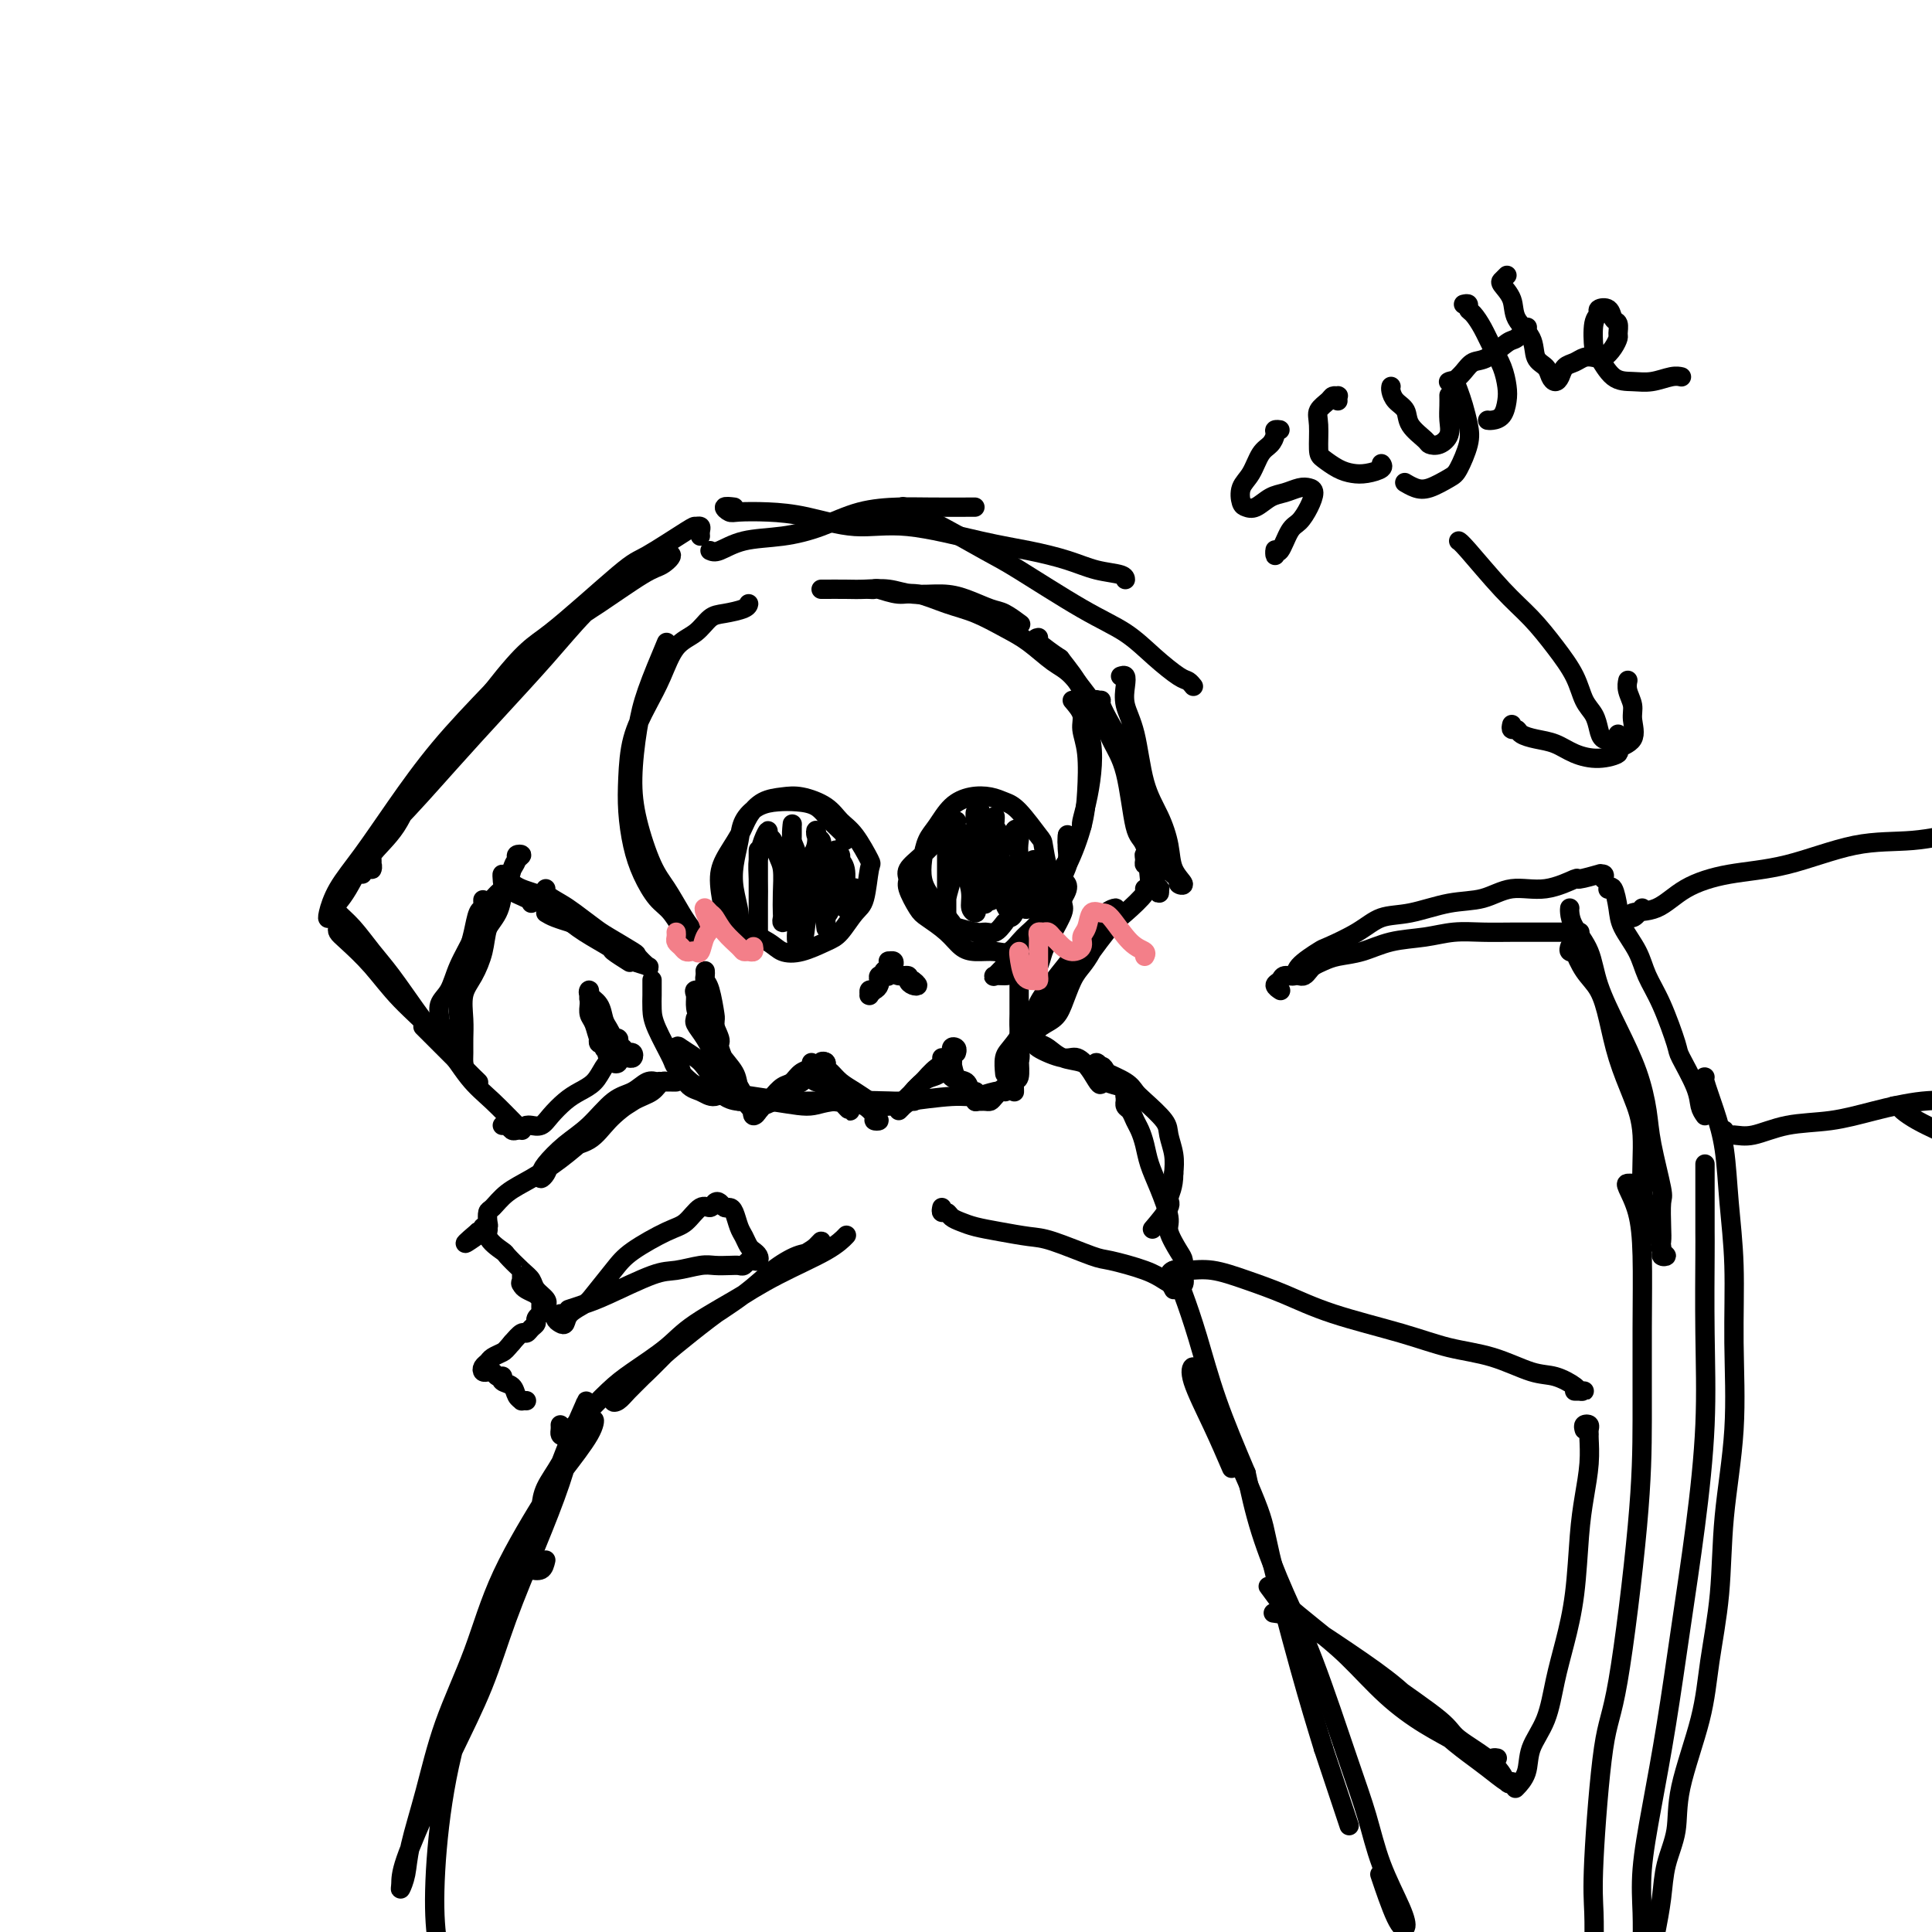 <svg viewBox='0 0 400 400' version='1.1' xmlns='http://www.w3.org/2000/svg' xmlns:xlink='http://www.w3.org/1999/xlink'><g fill='none' stroke='rgb(0,0,0)' stroke-width='4' stroke-linecap='round' stroke-linejoin='round'><path d='M138,133c-1.497,3.568 -2.995,7.136 -4,10c-1.005,2.864 -1.518,5.023 -2,8c-0.482,2.977 -0.932,6.772 -1,10c-0.068,3.228 0.248,5.891 1,9c0.752,3.109 1.942,6.665 3,9c1.058,2.335 1.984,3.448 3,5c1.016,1.552 2.124,3.544 3,5c0.876,1.456 1.522,2.377 2,3c0.478,0.623 0.789,0.948 1,1c0.211,0.052 0.324,-0.168 0,0c-0.324,0.168 -1.084,0.725 -2,0c-0.916,-0.725 -1.986,-2.734 -3,-4c-1.014,-1.266 -1.971,-1.791 -3,-3c-1.029,-1.209 -2.131,-3.101 -3,-5c-0.869,-1.899 -1.506,-3.805 -2,-6c-0.494,-2.195 -0.845,-4.678 -1,-7c-0.155,-2.322 -0.114,-4.481 0,-7c0.114,-2.519 0.302,-5.398 1,-8c0.698,-2.602 1.905,-4.928 3,-7c1.095,-2.072 2.077,-3.889 3,-6c0.923,-2.111 1.788,-4.516 3,-6c1.212,-1.484 2.769,-2.048 4,-3c1.231,-0.952 2.134,-2.294 3,-3c0.866,-0.706 1.696,-0.777 3,-1c1.304,-0.223 3.082,-0.599 4,-1c0.918,-0.401 0.977,-0.829 1,-1c0.023,-0.171 0.012,-0.086 0,0'/><path d='M170,122c0.520,-0.001 1.041,-0.001 1,0c-0.041,0.001 -0.642,0.004 0,0c0.642,-0.004 2.527,-0.016 4,0c1.473,0.016 2.535,0.059 4,0c1.465,-0.059 3.334,-0.219 5,0c1.666,0.219 3.131,0.817 5,1c1.869,0.183 4.144,-0.049 6,0c1.856,0.049 3.293,0.378 5,1c1.707,0.622 3.684,1.538 5,2c1.316,0.462 1.970,0.471 3,1c1.030,0.529 2.437,1.580 3,2c0.563,0.420 0.281,0.210 0,0'/><path d='M180,122c0.409,0.034 0.817,0.068 1,0c0.183,-0.068 0.140,-0.237 1,0c0.860,0.237 2.624,0.882 4,1c1.376,0.118 2.366,-0.290 4,0c1.634,0.290 3.914,1.278 6,2c2.086,0.722 3.978,1.177 6,2c2.022,0.823 4.174,2.015 6,3c1.826,0.985 3.326,1.763 5,3c1.674,1.237 3.520,2.934 5,4c1.480,1.066 2.593,1.502 4,3c1.407,1.498 3.110,4.057 4,5c0.890,0.943 0.969,0.269 1,0c0.031,-0.269 0.016,-0.135 0,0'/><path d='M215,132c-0.454,0.075 -0.907,0.151 0,1c0.907,0.849 3.175,2.473 4,3c0.825,0.527 0.208,-0.041 1,1c0.792,1.041 2.994,3.691 4,6c1.006,2.309 0.816,4.275 1,6c0.184,1.725 0.743,3.208 1,5c0.257,1.792 0.213,3.892 0,6c-0.213,2.108 -0.593,4.225 -1,6c-0.407,1.775 -0.840,3.209 -1,4c-0.160,0.791 -0.046,0.940 0,1c0.046,0.060 0.023,0.030 0,0'/><path d='M222,145c0.875,1.026 1.750,2.052 2,3c0.250,0.948 -0.123,1.816 0,3c0.123,1.184 0.744,2.682 1,5c0.256,2.318 0.149,5.455 0,8c-0.149,2.545 -0.339,4.497 -1,7c-0.661,2.503 -1.793,5.559 -3,8c-1.207,2.441 -2.488,4.269 -3,5c-0.512,0.731 -0.256,0.366 0,0'/><path d='M146,201c0.022,0.330 0.044,0.661 0,1c-0.044,0.339 -0.155,0.687 0,1c0.155,0.313 0.578,0.591 1,2c0.422,1.409 0.845,3.949 1,5c0.155,1.051 0.042,0.614 0,2c-0.042,1.386 -0.011,4.595 0,6c0.011,1.405 0.004,1.007 0,2c-0.004,0.993 -0.005,3.376 0,4c0.005,0.624 0.015,-0.512 0,-1c-0.015,-0.488 -0.056,-0.327 0,-1c0.056,-0.673 0.207,-2.181 0,-3c-0.207,-0.819 -0.774,-0.948 -1,-1c-0.226,-0.052 -0.113,-0.026 0,0'/><path d='M146,206c0.002,-0.170 0.005,-0.339 0,-1c-0.005,-0.661 -0.016,-1.812 0,-2c0.016,-0.188 0.060,0.588 0,1c-0.060,0.412 -0.224,0.459 0,1c0.224,0.541 0.834,1.574 1,3c0.166,1.426 -0.113,3.244 0,5c0.113,1.756 0.618,3.450 1,5c0.382,1.550 0.641,2.956 1,4c0.359,1.044 0.817,1.727 1,2c0.183,0.273 0.092,0.137 0,0'/><path d='M148,224c0.151,-0.204 0.302,-0.409 1,0c0.698,0.409 1.942,1.430 3,2c1.058,0.570 1.929,0.689 4,1c2.071,0.311 5.340,0.815 7,1c1.660,0.185 1.709,0.049 4,0c2.291,-0.049 6.824,-0.013 9,0c2.176,0.013 1.996,0.004 4,0c2.004,-0.004 6.193,-0.001 8,0c1.807,0.001 1.230,0.000 1,0c-0.230,-0.000 -0.115,-0.000 0,0'/><path d='M149,226c0.207,0.299 0.414,0.598 1,1c0.586,0.402 1.552,0.906 3,1c1.448,0.094 3.379,-0.222 6,0c2.621,0.222 5.934,0.984 8,1c2.066,0.016 2.887,-0.713 6,-1c3.113,-0.287 8.518,-0.133 11,0c2.482,0.133 2.042,0.246 4,0c1.958,-0.246 6.315,-0.850 9,-1c2.685,-0.150 3.699,0.156 5,0c1.301,-0.156 2.889,-0.773 4,-1c1.111,-0.227 1.746,-0.065 2,0c0.254,0.065 0.127,0.032 0,0'/><path d='M202,228c0.024,0.000 0.048,0.001 0,0c-0.048,-0.001 -0.169,-0.002 0,0c0.169,0.002 0.627,0.007 1,0c0.373,-0.007 0.662,-0.027 1,0c0.338,0.027 0.725,0.100 1,0c0.275,-0.100 0.438,-0.373 1,-1c0.562,-0.627 1.524,-1.608 2,-2c0.476,-0.392 0.467,-0.196 1,-1c0.533,-0.804 1.607,-2.610 2,-4c0.393,-1.390 0.105,-2.365 0,-3c-0.105,-0.635 -0.028,-0.930 0,-2c0.028,-1.070 0.008,-2.914 0,-4c-0.008,-1.086 -0.002,-1.412 0,-2c0.002,-0.588 0.001,-1.437 0,-2c-0.001,-0.563 -0.000,-0.841 0,-1c0.000,-0.159 0.000,-0.199 0,0c-0.000,0.199 -0.000,0.637 0,1c0.000,0.363 0.001,0.651 0,1c-0.001,0.349 -0.004,0.757 0,1c0.004,0.243 0.015,0.320 0,1c-0.015,0.680 -0.057,1.964 0,3c0.057,1.036 0.212,1.824 0,3c-0.212,1.176 -0.790,2.738 -1,4c-0.210,1.262 -0.053,2.222 0,3c0.053,0.778 -0.000,1.373 0,2c0.000,0.627 0.053,1.284 0,1c-0.053,-0.284 -0.210,-1.510 0,-2c0.210,-0.490 0.788,-0.242 1,-1c0.212,-0.758 0.057,-2.520 0,-4c-0.057,-1.480 -0.015,-2.676 0,-4c0.015,-1.324 0.004,-2.774 0,-4c-0.004,-1.226 -0.001,-2.228 0,-3c0.001,-0.772 0.000,-1.313 0,-2c-0.000,-0.687 -0.000,-1.518 0,-2c0.000,-0.482 0.000,-0.614 0,-1c-0.000,-0.386 -0.000,-1.027 0,-1c0.000,0.027 0.000,0.722 0,1c-0.000,0.278 -0.000,0.139 0,0'/><path d='M214,202c-0.006,-0.028 -0.013,-0.055 0,0c0.013,0.055 0.045,0.194 0,0c-0.045,-0.194 -0.168,-0.721 0,-1c0.168,-0.279 0.627,-0.309 1,-1c0.373,-0.691 0.660,-2.043 1,-3c0.340,-0.957 0.732,-1.518 1,-2c0.268,-0.482 0.410,-0.885 1,-2c0.590,-1.115 1.626,-2.941 2,-4c0.374,-1.059 0.086,-1.352 0,-2c-0.086,-0.648 0.029,-1.651 0,-3c-0.029,-1.349 -0.204,-3.046 0,-4c0.204,-0.954 0.787,-1.167 1,-2c0.213,-0.833 0.057,-2.286 0,-3c-0.057,-0.714 -0.016,-0.687 0,-1c0.016,-0.313 0.005,-0.964 0,-1c-0.005,-0.036 -0.006,0.545 0,1c0.006,0.455 0.017,0.785 0,1c-0.017,0.215 -0.062,0.314 0,1c0.062,0.686 0.231,1.958 0,3c-0.231,1.042 -0.862,1.852 -1,3c-0.138,1.148 0.216,2.633 0,4c-0.216,1.367 -1.002,2.615 -2,4c-0.998,1.385 -2.208,2.907 -3,4c-0.792,1.093 -1.166,1.758 -2,3c-0.834,1.242 -2.127,3.060 -3,4c-0.873,0.940 -1.324,1.003 -2,1c-0.676,-0.003 -1.576,-0.070 -2,0c-0.424,0.070 -0.371,0.277 0,0c0.371,-0.277 1.062,-1.040 2,-2c0.938,-0.960 2.124,-2.119 3,-3c0.876,-0.881 1.441,-1.484 2,-2c0.559,-0.516 1.112,-0.947 2,-2c0.888,-1.053 2.111,-2.730 3,-4c0.889,-1.270 1.445,-2.135 2,-3'/><path d='M220,186c2.105,-3.179 0.368,-3.125 0,-4c-0.368,-0.875 0.633,-2.678 1,-4c0.367,-1.322 0.099,-2.164 0,-3c-0.099,-0.836 -0.028,-1.668 0,-2c0.028,-0.332 0.014,-0.166 0,0'/><path d='M148,215c0.100,0.886 0.199,1.773 1,3c0.801,1.227 2.303,2.795 3,4c0.697,1.205 0.589,2.045 1,3c0.411,0.955 1.339,2.023 2,3c0.661,0.977 1.053,1.862 1,2c-0.053,0.138 -0.550,-0.471 -1,-1c-0.450,-0.529 -0.851,-0.979 -1,-1c-0.149,-0.021 -0.045,0.389 0,0c0.045,-0.389 0.033,-1.575 -1,-3c-1.033,-1.425 -3.086,-3.089 -4,-4c-0.914,-0.911 -0.691,-1.068 -1,-2c-0.309,-0.932 -1.152,-2.640 -2,-4c-0.848,-1.360 -1.703,-2.374 -2,-3c-0.297,-0.626 -0.038,-0.866 0,-1c0.038,-0.134 -0.147,-0.161 0,0c0.147,0.161 0.624,0.512 1,1c0.376,0.488 0.650,1.113 1,2c0.350,0.887 0.777,2.036 1,3c0.223,0.964 0.243,1.743 1,3c0.757,1.257 2.252,2.990 3,4c0.748,1.010 0.749,1.296 1,2c0.251,0.704 0.754,1.827 1,2c0.246,0.173 0.237,-0.603 0,-1c-0.237,-0.397 -0.701,-0.417 -1,-1c-0.299,-0.583 -0.434,-1.731 -1,-3c-0.566,-1.269 -1.563,-2.658 -2,-4c-0.437,-1.342 -0.315,-2.637 -1,-4c-0.685,-1.363 -2.176,-2.795 -3,-4c-0.824,-1.205 -0.979,-2.183 -1,-3c-0.021,-0.817 0.094,-1.473 0,-2c-0.094,-0.527 -0.395,-0.927 0,-1c0.395,-0.073 1.486,0.179 2,1c0.514,0.821 0.452,2.209 1,4c0.548,1.791 1.705,3.986 2,5c0.295,1.014 -0.271,0.849 0,2c0.271,1.151 1.381,3.618 2,5c0.619,1.382 0.748,1.681 1,2c0.252,0.319 0.626,0.660 1,1'/><path d='M153,225c1.500,3.333 0.750,1.667 0,0'/><path d='M158,228c-0.096,-0.015 -0.191,-0.030 0,0c0.191,0.030 0.669,0.106 1,0c0.331,-0.106 0.514,-0.395 1,-1c0.486,-0.605 1.273,-1.524 2,-2c0.727,-0.476 1.392,-0.507 2,-1c0.608,-0.493 1.159,-1.449 2,-2c0.841,-0.551 1.971,-0.696 3,-1c1.029,-0.304 1.958,-0.768 2,-1c0.042,-0.232 -0.804,-0.232 -1,0c-0.196,0.232 0.258,0.696 0,1c-0.258,0.304 -1.227,0.449 -2,1c-0.773,0.551 -1.350,1.510 -2,2c-0.650,0.490 -1.375,0.512 -2,1c-0.625,0.488 -1.152,1.442 -2,2c-0.848,0.558 -2.018,0.720 -3,1c-0.982,0.280 -1.777,0.678 -2,1c-0.223,0.322 0.124,0.566 0,1c-0.124,0.434 -0.721,1.057 -1,1c-0.279,-0.057 -0.241,-0.792 0,-1c0.241,-0.208 0.683,0.113 1,0c0.317,-0.113 0.508,-0.660 1,-1c0.492,-0.340 1.283,-0.472 2,-1c0.717,-0.528 1.359,-1.452 2,-2c0.641,-0.548 1.282,-0.722 2,-1c0.718,-0.278 1.512,-0.662 2,-1c0.488,-0.338 0.670,-0.629 1,-1c0.330,-0.371 0.809,-0.820 1,-1c0.191,-0.180 0.096,-0.090 0,0'/><path d='M168,220c-0.006,0.331 -0.013,0.662 0,1c0.013,0.338 0.044,0.685 0,1c-0.044,0.315 -0.163,0.600 0,1c0.163,0.400 0.606,0.916 1,1c0.394,0.084 0.737,-0.265 1,0c0.263,0.265 0.446,1.142 1,2c0.554,0.858 1.479,1.695 2,2c0.521,0.305 0.639,0.079 1,0c0.361,-0.079 0.964,-0.009 1,0c0.036,0.009 -0.496,-0.043 -1,0c-0.504,0.043 -0.979,0.180 -1,0c-0.021,-0.180 0.412,-0.678 0,-1c-0.412,-0.322 -1.670,-0.469 -2,-1c-0.330,-0.531 0.269,-1.445 0,-2c-0.269,-0.555 -1.405,-0.749 -2,-1c-0.595,-0.251 -0.650,-0.559 -1,-1c-0.350,-0.441 -0.996,-1.015 -1,-1c-0.004,0.015 0.633,0.620 1,1c0.367,0.380 0.465,0.535 1,1c0.535,0.465 1.507,1.239 2,2c0.493,0.761 0.507,1.507 1,2c0.493,0.493 1.463,0.731 2,1c0.537,0.269 0.639,0.569 1,1c0.361,0.431 0.980,0.995 1,1c0.020,0.005 -0.558,-0.548 -1,-1c-0.442,-0.452 -0.749,-0.803 -1,-1c-0.251,-0.197 -0.446,-0.238 -1,-1c-0.554,-0.762 -1.466,-2.243 -2,-3c-0.534,-0.757 -0.691,-0.789 -1,-1c-0.309,-0.211 -0.770,-0.599 -1,-1c-0.230,-0.401 -0.227,-0.813 0,-1c0.227,-0.187 0.680,-0.150 1,0c0.320,0.150 0.509,0.411 1,1c0.491,0.589 1.286,1.505 2,2c0.714,0.495 1.347,0.570 2,1c0.653,0.430 1.327,1.215 2,2'/><path d='M177,227c1.878,1.121 2.571,1.423 3,2c0.429,0.577 0.592,1.429 1,2c0.408,0.571 1.059,0.859 1,1c-0.059,0.141 -0.830,0.133 -1,0c-0.170,-0.133 0.259,-0.393 0,-1c-0.259,-0.607 -1.207,-1.562 -2,-2c-0.793,-0.438 -1.433,-0.359 -2,-1c-0.567,-0.641 -1.062,-2.001 -2,-3c-0.938,-0.999 -2.319,-1.638 -3,-2c-0.681,-0.362 -0.664,-0.449 -1,-1c-0.336,-0.551 -1.027,-1.567 -1,-2c0.027,-0.433 0.772,-0.282 1,0c0.228,0.282 -0.062,0.695 0,1c0.062,0.305 0.477,0.502 1,1c0.523,0.498 1.153,1.296 2,2c0.847,0.704 1.912,1.313 3,2c1.088,0.687 2.199,1.452 3,2c0.801,0.548 1.293,0.878 2,1c0.707,0.122 1.631,0.035 2,0c0.369,-0.035 0.185,-0.017 0,0'/><path d='M187,229c-0.511,0.519 -1.021,1.038 -1,1c0.021,-0.038 0.574,-0.633 1,-1c0.426,-0.367 0.724,-0.507 1,-1c0.276,-0.493 0.528,-1.341 1,-2c0.472,-0.659 1.164,-1.130 2,-2c0.836,-0.870 1.818,-2.138 3,-3c1.182,-0.862 2.565,-1.317 3,-2c0.435,-0.683 -0.079,-1.596 0,-2c0.079,-0.404 0.752,-0.301 1,0c0.248,0.301 0.071,0.800 0,1c-0.071,0.200 -0.035,0.100 0,0'/><path d='M187,228c0.357,-0.363 0.714,-0.726 1,-1c0.286,-0.274 0.501,-0.459 1,-1c0.499,-0.541 1.283,-1.438 2,-2c0.717,-0.562 1.367,-0.790 2,-1c0.633,-0.210 1.247,-0.403 2,-1c0.753,-0.597 1.644,-1.599 2,-2c0.356,-0.401 0.178,-0.200 0,0'/><path d='M196,219c-0.098,-0.027 -0.195,-0.053 0,0c0.195,0.053 0.683,0.187 1,1c0.317,0.813 0.463,2.305 1,3c0.537,0.695 1.464,0.592 2,1c0.536,0.408 0.680,1.326 1,2c0.320,0.674 0.817,1.105 1,1c0.183,-0.105 0.052,-0.744 0,-1c-0.052,-0.256 -0.026,-0.128 0,0'/><path d='M195,219c0.441,0.366 0.881,0.732 1,1c0.119,0.268 -0.084,0.439 0,1c0.084,0.561 0.453,1.513 1,2c0.547,0.487 1.271,0.509 2,1c0.729,0.491 1.463,1.452 2,2c0.537,0.548 0.876,0.683 1,1c0.124,0.317 0.033,0.816 0,1c-0.033,0.184 -0.010,0.053 0,0c0.010,-0.053 0.005,-0.026 0,0'/><path d='M155,193c-0.104,0.350 -0.209,0.699 -1,0c-0.791,-0.699 -2.269,-2.448 -3,-3c-0.731,-0.552 -0.716,0.092 -1,-1c-0.284,-1.092 -0.867,-3.921 -1,-6c-0.133,-2.079 0.183,-3.408 1,-5c0.817,-1.592 2.135,-3.447 3,-5c0.865,-1.553 1.278,-2.803 2,-4c0.722,-1.197 1.754,-2.339 3,-3c1.246,-0.661 2.706,-0.840 4,-1c1.294,-0.160 2.421,-0.301 4,0c1.579,0.301 3.611,1.046 5,2c1.389,0.954 2.135,2.119 3,3c0.865,0.881 1.848,1.480 3,3c1.152,1.520 2.471,3.962 3,5c0.529,1.038 0.268,0.672 0,2c-0.268,1.328 -0.542,4.349 -1,6c-0.458,1.651 -1.099,1.932 -2,3c-0.901,1.068 -2.062,2.922 -3,4c-0.938,1.078 -1.653,1.379 -3,2c-1.347,0.621 -3.327,1.560 -5,2c-1.673,0.440 -3.040,0.380 -4,0c-0.960,-0.380 -1.512,-1.079 -3,-2c-1.488,-0.921 -3.912,-2.062 -5,-3c-1.088,-0.938 -0.840,-1.671 -1,-3c-0.160,-1.329 -0.728,-3.252 -1,-5c-0.272,-1.748 -0.247,-3.319 0,-5c0.247,-1.681 0.715,-3.470 1,-5c0.285,-1.530 0.387,-2.801 1,-4c0.613,-1.199 1.738,-2.327 3,-3c1.262,-0.673 2.661,-0.892 4,-1c1.339,-0.108 2.618,-0.106 4,0c1.382,0.106 2.868,0.316 4,1c1.132,0.684 1.912,1.843 3,3c1.088,1.157 2.485,2.311 3,3c0.515,0.689 0.147,0.911 0,1c-0.147,0.089 -0.074,0.044 0,0'/><path d='M157,176c-0.000,1.136 -0.000,2.273 0,3c0.000,0.727 0.000,1.045 0,2c-0.000,0.955 -0.000,2.545 0,4c0.000,1.455 0.000,2.773 0,4c-0.000,1.227 -0.000,2.364 0,3c0.000,0.636 0.000,0.771 0,1c-0.000,0.229 -0.001,0.551 0,0c0.001,-0.551 0.003,-1.975 0,-3c-0.003,-1.025 -0.011,-1.653 0,-3c0.011,-1.347 0.041,-3.415 0,-5c-0.041,-1.585 -0.151,-2.686 0,-4c0.151,-1.314 0.565,-2.840 1,-4c0.435,-1.160 0.891,-1.953 1,-2c0.109,-0.047 -0.128,0.654 0,1c0.128,0.346 0.623,0.338 1,1c0.377,0.662 0.637,1.994 1,3c0.363,1.006 0.828,1.686 1,3c0.172,1.314 0.050,3.264 0,5c-0.050,1.736 -0.027,3.260 0,4c0.027,0.740 0.059,0.698 0,1c-0.059,0.302 -0.208,0.949 0,1c0.208,0.051 0.774,-0.492 1,-1c0.226,-0.508 0.113,-0.979 0,-2c-0.113,-1.021 -0.227,-2.592 0,-4c0.227,-1.408 0.793,-2.653 1,-4c0.207,-1.347 0.054,-2.796 0,-4c-0.054,-1.204 -0.011,-2.161 0,-3c0.011,-0.839 -0.011,-1.558 0,-2c0.011,-0.442 0.055,-0.605 0,0c-0.055,0.605 -0.211,1.978 0,3c0.211,1.022 0.788,1.691 1,3c0.212,1.309 0.061,3.257 0,5c-0.061,1.743 -0.030,3.282 0,5c0.030,1.718 0.060,3.615 0,5c-0.060,1.385 -0.208,2.257 0,3c0.208,0.743 0.774,1.355 1,1c0.226,-0.355 0.113,-1.678 0,-3'/><path d='M166,193c0.471,2.767 0.648,-0.314 1,-3c0.352,-2.686 0.878,-4.976 1,-7c0.122,-2.024 -0.160,-3.783 0,-5c0.160,-1.217 0.761,-1.891 1,-3c0.239,-1.109 0.116,-2.653 0,-3c-0.116,-0.347 -0.223,0.504 0,1c0.223,0.496 0.778,0.639 1,1c0.222,0.361 0.112,0.941 0,2c-0.112,1.059 -0.226,2.599 0,4c0.226,1.401 0.793,2.664 1,4c0.207,1.336 0.054,2.744 0,4c-0.054,1.256 -0.011,2.361 0,3c0.011,0.639 -0.011,0.814 0,1c0.011,0.186 0.054,0.385 0,0c-0.054,-0.385 -0.207,-1.352 0,-2c0.207,-0.648 0.772,-0.977 1,-2c0.228,-1.023 0.118,-2.740 0,-4c-0.118,-1.260 -0.243,-2.062 0,-3c0.243,-0.938 0.853,-2.013 1,-3c0.147,-0.987 -0.171,-1.887 0,-2c0.171,-0.113 0.831,0.560 1,1c0.169,0.440 -0.152,0.647 0,1c0.152,0.353 0.775,0.853 1,2c0.225,1.147 0.050,2.943 0,4c-0.050,1.057 0.025,1.376 0,2c-0.025,0.624 -0.150,1.554 0,2c0.150,0.446 0.576,0.408 1,0c0.424,-0.408 0.845,-1.187 1,-2c0.155,-0.813 0.044,-1.661 0,-2c-0.044,-0.339 -0.022,-0.170 0,0'/><path d='M208,191c-0.647,0.854 -1.294,1.707 -2,2c-0.706,0.293 -1.470,0.024 -2,0c-0.530,-0.024 -0.825,0.196 -2,0c-1.175,-0.196 -3.230,-0.806 -4,-1c-0.770,-0.194 -0.257,0.030 -1,-1c-0.743,-1.030 -2.744,-3.313 -4,-5c-1.256,-1.687 -1.768,-2.777 -2,-4c-0.232,-1.223 -0.184,-2.580 0,-4c0.184,-1.420 0.503,-2.903 1,-4c0.497,-1.097 1.172,-1.808 2,-3c0.828,-1.192 1.809,-2.867 3,-4c1.191,-1.133 2.592,-1.725 4,-2c1.408,-0.275 2.821,-0.232 4,0c1.179,0.232 2.122,0.652 3,1c0.878,0.348 1.690,0.624 3,2c1.310,1.376 3.119,3.851 4,5c0.881,1.149 0.833,0.972 1,2c0.167,1.028 0.547,3.261 1,5c0.453,1.739 0.977,2.985 1,4c0.023,1.015 -0.457,1.799 -1,3c-0.543,1.201 -1.149,2.820 -2,4c-0.851,1.180 -1.946,1.922 -3,3c-1.054,1.078 -2.066,2.490 -3,3c-0.934,0.510 -1.791,0.116 -3,0c-1.209,-0.116 -2.771,0.046 -4,0c-1.229,-0.046 -2.127,-0.299 -3,-1c-0.873,-0.701 -1.722,-1.850 -3,-3c-1.278,-1.150 -2.986,-2.299 -4,-3c-1.014,-0.701 -1.335,-0.953 -2,-2c-0.665,-1.047 -1.673,-2.891 -2,-4c-0.327,-1.109 0.028,-1.485 0,-2c-0.028,-0.515 -0.441,-1.169 0,-2c0.441,-0.831 1.734,-1.839 3,-3c1.266,-1.161 2.505,-2.475 3,-3c0.495,-0.525 0.248,-0.263 0,0'/><path d='M196,171c0.000,0.584 0.000,1.167 0,2c-0.000,0.833 -0.000,1.914 0,3c0.000,1.086 0.000,2.176 0,4c-0.000,1.824 -0.000,4.381 0,6c0.000,1.619 0.000,2.299 0,3c-0.000,0.701 -0.001,1.424 0,2c0.001,0.576 0.004,1.007 0,1c-0.004,-0.007 -0.015,-0.452 0,-1c0.015,-0.548 0.057,-1.198 0,-2c-0.057,-0.802 -0.212,-1.755 0,-3c0.212,-1.245 0.793,-2.783 1,-4c0.207,-1.217 0.040,-2.114 0,-4c-0.040,-1.886 0.046,-4.760 0,-6c-0.046,-1.240 -0.223,-0.845 0,-1c0.223,-0.155 0.847,-0.860 1,-1c0.153,-0.140 -0.165,0.287 0,1c0.165,0.713 0.814,1.714 1,3c0.186,1.286 -0.090,2.856 0,4c0.090,1.144 0.546,1.860 1,3c0.454,1.140 0.906,2.704 1,4c0.094,1.296 -0.171,2.324 0,3c0.171,0.676 0.778,1.001 1,1c0.222,-0.001 0.059,-0.328 0,-1c-0.059,-0.672 -0.016,-1.688 0,-3c0.016,-1.312 0.003,-2.919 0,-4c-0.003,-1.081 0.003,-1.637 0,-3c-0.003,-1.363 -0.016,-3.533 0,-5c0.016,-1.467 0.061,-2.231 0,-3c-0.061,-0.769 -0.226,-1.543 0,-2c0.226,-0.457 0.845,-0.597 1,0c0.155,0.597 -0.155,1.931 0,3c0.155,1.069 0.774,1.873 1,3c0.226,1.127 0.060,2.576 0,4c-0.060,1.424 -0.013,2.824 0,4c0.013,1.176 -0.007,2.130 0,3c0.007,0.870 0.040,1.657 0,2c-0.040,0.343 -0.154,0.241 0,0c0.154,-0.241 0.577,-0.620 1,-1'/><path d='M205,186c0.480,1.780 0.181,-1.770 0,-4c-0.181,-2.230 -0.244,-3.139 0,-4c0.244,-0.861 0.796,-1.675 1,-3c0.204,-1.325 0.059,-3.163 0,-4c-0.059,-0.837 -0.031,-0.673 0,-1c0.031,-0.327 0.065,-1.144 0,-1c-0.065,0.144 -0.229,1.249 0,2c0.229,0.751 0.850,1.146 1,2c0.150,0.854 -0.171,2.166 0,4c0.171,1.834 0.834,4.189 1,6c0.166,1.811 -0.166,3.077 0,4c0.166,0.923 0.829,1.501 1,2c0.171,0.499 -0.150,0.918 0,1c0.150,0.082 0.772,-0.174 1,-1c0.228,-0.826 0.061,-2.221 0,-3c-0.061,-0.779 -0.016,-0.941 0,-2c0.016,-1.059 0.004,-3.016 0,-4c-0.004,-0.984 -0.001,-0.995 0,-1c0.001,-0.005 0.001,-0.002 0,0'/><path d='M210,175c-0.111,-1.227 -0.222,-2.454 0,-3c0.222,-0.546 0.777,-0.409 1,0c0.223,0.409 0.112,1.092 0,2c-0.112,0.908 -0.227,2.040 0,3c0.227,0.960 0.797,1.746 1,3c0.203,1.254 0.039,2.974 0,4c-0.039,1.026 0.046,1.358 0,2c-0.046,0.642 -0.222,1.594 0,2c0.222,0.406 0.844,0.266 1,0c0.156,-0.266 -0.154,-0.659 0,-1c0.154,-0.341 0.772,-0.630 1,-1c0.228,-0.370 0.065,-0.820 0,-1c-0.065,-0.180 -0.033,-0.090 0,0'/><path d='M214,178c-0.113,0.679 -0.226,1.357 0,2c0.226,0.643 0.792,1.250 1,2c0.208,0.750 0.060,1.643 0,2c-0.060,0.357 -0.030,0.179 0,0'/><path d='M184,201c-0.415,-0.112 -0.829,-0.223 -1,0c-0.171,0.223 -0.098,0.781 0,1c0.098,0.219 0.220,0.100 0,0c-0.220,-0.100 -0.781,-0.181 -1,0c-0.219,0.181 -0.097,0.623 0,1c0.097,0.377 0.170,0.689 0,1c-0.170,0.311 -0.581,0.620 -1,1c-0.419,0.380 -0.845,0.830 -1,1c-0.155,0.170 -0.039,0.061 0,0c0.039,-0.061 0.000,-0.072 0,0c-0.000,0.072 0.038,0.227 0,0c-0.038,-0.227 -0.151,-0.836 0,-1c0.151,-0.164 0.566,0.115 1,0c0.434,-0.115 0.887,-0.626 1,-1c0.113,-0.374 -0.113,-0.612 0,-1c0.113,-0.388 0.565,-0.927 1,-1c0.435,-0.073 0.852,0.319 1,0c0.148,-0.319 0.026,-1.350 0,-2c-0.026,-0.650 0.045,-0.917 0,-1c-0.045,-0.083 -0.207,0.020 0,0c0.207,-0.020 0.781,-0.164 1,0c0.219,0.164 0.082,0.635 0,1c-0.082,0.365 -0.111,0.623 0,1c0.111,0.377 0.360,0.872 1,1c0.640,0.128 1.672,-0.112 2,0c0.328,0.112 -0.046,0.576 0,1c0.046,0.424 0.512,0.806 1,1c0.488,0.194 0.996,0.198 1,0c0.004,-0.198 -0.498,-0.599 -1,-1'/><path d='M189,203c0.833,0.667 0.417,0.333 0,0'/><path d='M77,178c0.009,0.281 0.017,0.562 0,1c-0.017,0.438 -0.061,1.032 0,1c0.061,-0.032 0.227,-0.689 0,-1c-0.227,-0.311 -0.845,-0.274 -1,0c-0.155,0.274 0.154,0.787 0,1c-0.154,0.213 -0.769,0.126 -1,0c-0.231,-0.126 -0.076,-0.290 0,0c0.076,0.290 0.074,1.033 0,1c-0.074,-0.033 -0.222,-0.841 0,-1c0.222,-0.159 0.812,0.331 1,0c0.188,-0.331 -0.026,-1.485 1,-3c1.026,-1.515 3.292,-3.393 5,-6c1.708,-2.607 2.857,-5.944 5,-9c2.143,-3.056 5.281,-5.831 8,-9c2.719,-3.169 5.021,-6.732 9,-11c3.979,-4.268 9.636,-9.242 13,-12c3.364,-2.758 4.437,-3.301 7,-5c2.563,-1.699 6.617,-4.556 9,-6c2.383,-1.444 3.094,-1.476 4,-2c0.906,-0.524 2.005,-1.540 2,-2c-0.005,-0.460 -1.116,-0.365 -2,0c-0.884,0.365 -1.542,0.999 -3,2c-1.458,1.001 -3.717,2.368 -6,4c-2.283,1.632 -4.589,3.530 -7,6c-2.411,2.470 -4.926,5.512 -8,9c-3.074,3.488 -6.706,7.420 -10,11c-3.294,3.580 -6.248,6.807 -10,11c-3.752,4.193 -8.301,9.352 -11,12c-2.699,2.648 -3.547,2.787 -5,5c-1.453,2.213 -3.510,6.502 -5,9c-1.490,2.498 -2.414,3.204 -3,4c-0.586,0.796 -0.835,1.681 -1,2c-0.165,0.319 -0.247,0.071 0,-1c0.247,-1.071 0.823,-2.967 2,-5c1.177,-2.033 2.955,-4.205 5,-7c2.045,-2.795 4.358,-6.214 7,-10c2.642,-3.786 5.612,-7.939 9,-12c3.388,-4.061 7.194,-8.031 11,-12'/><path d='M102,143c7.038,-8.996 8.134,-8.985 12,-12c3.866,-3.015 10.504,-9.057 14,-12c3.496,-2.943 3.851,-2.786 6,-4c2.149,-1.214 6.093,-3.800 8,-5c1.907,-1.200 1.779,-1.015 2,-1c0.221,0.015 0.791,-0.140 1,0c0.209,0.140 0.056,0.576 0,1c-0.056,0.424 -0.016,0.835 0,1c0.016,0.165 0.008,0.082 0,0'/><path d='M69,187c0.181,0.629 0.362,1.259 1,2c0.638,0.741 1.734,1.594 3,3c1.266,1.406 2.703,3.367 4,5c1.297,1.633 2.453,2.939 4,5c1.547,2.061 3.484,4.876 5,7c1.516,2.124 2.609,3.557 4,5c1.391,1.443 3.078,2.896 4,4c0.922,1.104 1.079,1.859 2,3c0.921,1.141 2.607,2.666 3,3c0.393,0.334 -0.508,-0.524 -1,-1c-0.492,-0.476 -0.574,-0.569 -1,-1c-0.426,-0.431 -1.197,-1.198 -2,-2c-0.803,-0.802 -1.639,-1.639 -3,-3c-1.361,-1.361 -3.246,-3.246 -4,-4c-0.754,-0.754 -0.377,-0.377 0,0'/><path d='M70,192c-0.109,0.304 -0.218,0.609 0,1c0.218,0.391 0.763,0.870 2,2c1.237,1.130 3.165,2.912 5,5c1.835,2.088 3.577,4.483 6,7c2.423,2.517 5.526,5.158 8,8c2.474,2.842 4.320,5.886 6,8c1.680,2.114 3.193,3.300 5,5c1.807,1.700 3.907,3.916 5,5c1.093,1.084 1.179,1.037 1,1c-0.179,-0.037 -0.623,-0.062 -1,0c-0.377,0.062 -0.689,0.213 -1,0c-0.311,-0.213 -0.622,-0.788 -1,-1c-0.378,-0.212 -0.822,-0.061 -1,0c-0.178,0.061 -0.089,0.030 0,0'/><path d='M109,233c0.237,-0.040 0.475,-0.080 1,0c0.525,0.080 1.338,0.279 2,0c0.662,-0.279 1.175,-1.037 2,-2c0.825,-0.963 1.964,-2.132 3,-3c1.036,-0.868 1.969,-1.434 3,-2c1.031,-0.566 2.160,-1.133 3,-2c0.840,-0.867 1.391,-2.035 2,-3c0.609,-0.965 1.274,-1.726 2,-2c0.726,-0.274 1.511,-0.059 2,0c0.489,0.059 0.681,-0.037 1,0c0.319,0.037 0.766,0.206 1,0c0.234,-0.206 0.255,-0.786 0,-1c-0.255,-0.214 -0.787,-0.061 -1,0c-0.213,0.061 -0.106,0.031 0,0'/><path d='M129,217c-0.414,0.084 -0.828,0.168 -1,0c-0.172,-0.168 -0.101,-0.587 0,-1c0.101,-0.413 0.234,-0.819 0,-1c-0.234,-0.181 -0.835,-0.135 -1,0c-0.165,0.135 0.106,0.359 0,0c-0.106,-0.359 -0.589,-1.302 -1,-2c-0.411,-0.698 -0.751,-1.150 -1,-2c-0.249,-0.850 -0.406,-2.099 -1,-3c-0.594,-0.901 -1.624,-1.454 -2,-2c-0.376,-0.546 -0.097,-1.085 0,-1c0.097,0.085 0.012,0.793 0,1c-0.012,0.207 0.048,-0.089 0,0c-0.048,0.089 -0.205,0.562 0,1c0.205,0.438 0.773,0.839 1,1c0.227,0.161 0.114,0.080 0,0'/><path d='M122,207c0.024,0.233 0.048,0.466 0,1c-0.048,0.534 -0.168,1.370 0,2c0.168,0.630 0.623,1.054 1,2c0.377,0.946 0.674,2.415 1,3c0.326,0.585 0.680,0.287 1,1c0.320,0.713 0.605,2.435 1,3c0.395,0.565 0.901,-0.029 1,0c0.099,0.029 -0.207,0.680 0,1c0.207,0.320 0.928,0.307 1,0c0.072,-0.307 -0.506,-0.909 -1,-1c-0.494,-0.091 -0.903,0.330 -1,0c-0.097,-0.330 0.118,-1.410 0,-2c-0.118,-0.590 -0.569,-0.690 -1,-1c-0.431,-0.310 -0.844,-0.830 -1,-1c-0.156,-0.170 -0.057,0.010 0,0c0.057,-0.010 0.072,-0.210 0,0c-0.072,0.210 -0.229,0.831 0,1c0.229,0.169 0.846,-0.113 1,0c0.154,0.113 -0.155,0.620 0,1c0.155,0.380 0.774,0.634 1,1c0.226,0.366 0.061,0.844 0,1c-0.061,0.156 -0.016,-0.010 0,0c0.016,0.010 0.004,0.195 0,0c-0.004,-0.195 -0.001,-0.770 0,-1c0.001,-0.230 0.001,-0.115 0,0'/><path d='M90,212c0.473,-0.144 0.946,-0.288 1,-1c0.054,-0.712 -0.310,-1.992 0,-3c0.310,-1.008 1.294,-1.744 2,-3c0.706,-1.256 1.134,-3.031 2,-5c0.866,-1.969 2.168,-4.131 3,-6c0.832,-1.869 1.192,-3.446 2,-5c0.808,-1.554 2.064,-3.085 3,-4c0.936,-0.915 1.553,-1.212 2,-2c0.447,-0.788 0.723,-2.065 1,-3c0.277,-0.935 0.556,-1.529 1,-2c0.444,-0.471 1.054,-0.821 1,-1c-0.054,-0.179 -0.773,-0.188 -1,0c-0.227,0.188 0.037,0.573 0,1c-0.037,0.427 -0.376,0.896 -1,2c-0.624,1.104 -1.532,2.844 -2,4c-0.468,1.156 -0.497,1.728 -1,3c-0.503,1.272 -1.480,3.242 -2,5c-0.520,1.758 -0.584,3.303 -1,5c-0.416,1.697 -1.183,3.546 -2,5c-0.817,1.454 -1.683,2.511 -2,4c-0.317,1.489 -0.084,3.409 0,5c0.084,1.591 0.019,2.854 0,4c-0.019,1.146 0.009,2.175 0,3c-0.009,0.825 -0.055,1.447 0,2c0.055,0.553 0.211,1.038 0,1c-0.211,-0.038 -0.788,-0.598 -1,-1c-0.212,-0.402 -0.057,-0.647 0,-1c0.057,-0.353 0.016,-0.815 0,-1c-0.016,-0.185 -0.008,-0.092 0,0'/><path d='M99,193c-0.113,-0.134 -0.227,-0.268 0,-1c0.227,-0.732 0.794,-2.063 1,-3c0.206,-0.937 0.052,-1.480 0,-2c-0.052,-0.520 -0.003,-1.017 0,-1c0.003,0.017 -0.041,0.548 0,1c0.041,0.452 0.166,0.826 0,1c-0.166,0.174 -0.623,0.150 -1,1c-0.377,0.850 -0.675,2.575 -1,4c-0.325,1.425 -0.676,2.550 -1,4c-0.324,1.450 -0.622,3.226 -1,5c-0.378,1.774 -0.837,3.548 -1,5c-0.163,1.452 -0.029,2.583 0,4c0.029,1.417 -0.046,3.119 0,4c0.046,0.881 0.213,0.940 0,1c-0.213,0.060 -0.806,0.120 -1,0c-0.194,-0.120 0.011,-0.419 0,-1c-0.011,-0.581 -0.236,-1.442 0,-2c0.236,-0.558 0.935,-0.812 1,-2c0.065,-1.188 -0.504,-3.310 0,-5c0.504,-1.690 2.083,-2.947 3,-5c0.917,-2.053 1.174,-4.901 2,-7c0.826,-2.099 2.222,-3.450 3,-5c0.778,-1.550 0.936,-3.300 1,-4c0.064,-0.700 0.032,-0.350 0,0'/><path d='M113,189c0.511,0.311 1.022,0.622 2,1c0.978,0.378 2.422,0.822 3,1c0.578,0.178 0.289,0.089 0,0'/><path d='M110,187c0.001,-0.248 0.002,-0.495 -1,-1c-1.002,-0.505 -3.007,-1.267 -4,-2c-0.993,-0.733 -0.973,-1.436 -1,-2c-0.027,-0.564 -0.101,-0.989 0,-1c0.101,-0.011 0.377,0.393 1,1c0.623,0.607 1.591,1.416 3,2c1.409,0.584 3.258,0.944 5,2c1.742,1.056 3.378,2.808 5,4c1.622,1.192 3.232,1.824 5,3c1.768,1.176 3.696,2.896 5,4c1.304,1.104 1.986,1.591 3,2c1.014,0.409 2.360,0.741 3,1c0.640,0.259 0.574,0.447 0,0c-0.574,-0.447 -1.655,-1.527 -2,-2c-0.345,-0.473 0.047,-0.339 -1,-1c-1.047,-0.661 -3.532,-2.117 -5,-3c-1.468,-0.883 -1.920,-1.193 -3,-2c-1.080,-0.807 -2.788,-2.110 -4,-3c-1.212,-0.890 -1.926,-1.367 -3,-2c-1.074,-0.633 -2.507,-1.422 -3,-2c-0.493,-0.578 -0.045,-0.945 0,-1c0.045,-0.055 -0.313,0.203 0,1c0.313,0.797 1.296,2.135 2,3c0.704,0.865 1.128,1.258 2,2c0.872,0.742 2.192,1.831 4,3c1.808,1.169 4.103,2.416 5,3c0.897,0.584 0.395,0.503 1,1c0.605,0.497 2.316,1.570 3,2c0.684,0.430 0.342,0.215 0,0'/><path d='M135,203c-0.000,-0.086 -0.000,-0.172 0,0c0.000,0.172 0.001,0.602 0,1c-0.001,0.398 -0.003,0.765 0,1c0.003,0.235 0.012,0.337 0,1c-0.012,0.663 -0.046,1.887 0,3c0.046,1.113 0.172,2.115 1,4c0.828,1.885 2.358,4.652 3,6c0.642,1.348 0.397,1.276 1,2c0.603,0.724 2.056,2.243 3,3c0.944,0.757 1.379,0.752 2,1c0.621,0.248 1.428,0.750 2,1c0.572,0.250 0.909,0.247 1,0c0.091,-0.247 -0.063,-0.739 0,-1c0.063,-0.261 0.344,-0.293 0,-1c-0.344,-0.707 -1.312,-2.090 -2,-3c-0.688,-0.910 -1.096,-1.349 -2,-2c-0.904,-0.651 -2.304,-1.516 -3,-2c-0.696,-0.484 -0.689,-0.586 -1,0c-0.311,0.586 -0.940,1.861 -1,2c-0.060,0.139 0.449,-0.859 1,0c0.551,0.859 1.142,3.575 2,5c0.858,1.425 1.981,1.559 3,2c1.019,0.441 1.933,1.190 3,1c1.067,-0.190 2.287,-1.321 3,-2c0.713,-0.679 0.918,-0.908 1,-1c0.082,-0.092 0.041,-0.046 0,0'/><path d='M147,114c0.470,0.206 0.941,0.413 2,0c1.059,-0.413 2.708,-1.445 5,-2c2.292,-0.555 5.228,-0.632 8,-1c2.772,-0.368 5.382,-1.027 8,-2c2.618,-0.973 5.246,-2.261 8,-3c2.754,-0.739 5.635,-0.930 8,-1c2.365,-0.070 4.214,-0.019 7,0c2.786,0.019 6.510,0.005 8,0c1.490,-0.005 0.745,-0.003 0,0'/><path d='M152,105c-0.934,-0.112 -1.868,-0.225 -2,0c-0.132,0.225 0.537,0.786 1,1c0.463,0.214 0.719,0.079 2,0c1.281,-0.079 3.585,-0.102 6,0c2.415,0.102 4.940,0.331 8,1c3.060,0.669 6.656,1.779 10,2c3.344,0.221 6.437,-0.445 11,0c4.563,0.445 10.596,2.003 15,3c4.404,0.997 7.180,1.434 10,2c2.820,0.566 5.684,1.262 8,2c2.316,0.738 4.085,1.517 6,2c1.915,0.483 3.977,0.668 5,1c1.023,0.332 1.007,0.809 1,1c-0.007,0.191 -0.003,0.095 0,0'/><path d='M187,105c-0.042,-0.097 -0.084,-0.193 0,0c0.084,0.193 0.295,0.677 1,1c0.705,0.323 1.906,0.486 5,2c3.094,1.514 8.083,4.378 11,6c2.917,1.622 3.762,2.000 7,4c3.238,2.000 8.871,5.621 13,8c4.129,2.379 6.756,3.517 9,5c2.244,1.483 4.104,3.312 6,5c1.896,1.688 3.828,3.236 5,4c1.172,0.764 1.585,0.744 2,1c0.415,0.256 0.833,0.787 1,1c0.167,0.213 0.084,0.106 0,0'/><path d='M232,140c0.409,-0.135 0.819,-0.271 1,0c0.181,0.271 0.135,0.948 0,2c-0.135,1.052 -0.358,2.479 0,4c0.358,1.521 1.299,3.138 2,6c0.701,2.862 1.163,6.970 2,10c0.837,3.030 2.048,4.980 3,7c0.952,2.020 1.644,4.108 2,6c0.356,1.892 0.375,3.588 1,5c0.625,1.412 1.856,2.542 2,3c0.144,0.458 -0.799,0.246 -1,0c-0.201,-0.246 0.341,-0.525 0,-1c-0.341,-0.475 -1.564,-1.147 -2,-2c-0.436,-0.853 -0.084,-1.886 -1,-4c-0.916,-2.114 -3.101,-5.309 -4,-7c-0.899,-1.691 -0.514,-1.880 -1,-4c-0.486,-2.120 -1.844,-6.173 -3,-9c-1.156,-2.827 -2.109,-4.427 -3,-6c-0.891,-1.573 -1.721,-3.117 -2,-4c-0.279,-0.883 -0.006,-1.105 0,-1c0.006,0.105 -0.255,0.537 0,2c0.255,1.463 1.028,3.958 2,6c0.972,2.042 2.145,3.632 3,7c0.855,3.368 1.392,8.515 2,11c0.608,2.485 1.287,2.308 2,4c0.713,1.692 1.460,5.253 2,7c0.540,1.747 0.873,1.680 1,2c0.127,0.320 0.049,1.026 0,1c-0.049,-0.026 -0.070,-0.785 0,-1c0.070,-0.215 0.230,0.113 0,0c-0.230,-0.113 -0.850,-0.665 -1,-1c-0.150,-0.335 0.170,-0.451 0,-1c-0.170,-0.549 -0.831,-1.530 -1,-2c-0.169,-0.470 0.155,-0.428 0,-1c-0.155,-0.572 -0.787,-1.758 -1,-2c-0.213,-0.242 -0.005,0.461 0,1c0.005,0.539 -0.191,0.914 0,1c0.191,0.086 0.769,-0.118 1,0c0.231,0.118 0.116,0.559 0,1'/><path d='M238,180c-0.304,-0.365 -0.064,1.223 0,2c0.064,0.777 -0.048,0.743 0,1c0.048,0.257 0.256,0.805 0,1c-0.256,0.195 -0.975,0.039 -1,0c-0.025,-0.039 0.646,0.041 0,1c-0.646,0.959 -2.608,2.799 -4,4c-1.392,1.201 -2.214,1.763 -4,4c-1.786,2.237 -4.536,6.147 -6,8c-1.464,1.853 -1.643,1.647 -3,3c-1.357,1.353 -3.893,4.266 -5,6c-1.107,1.734 -0.784,2.291 -1,3c-0.216,0.709 -0.970,1.570 -1,2c-0.030,0.430 0.663,0.428 1,0c0.337,-0.428 0.317,-1.283 1,-2c0.683,-0.717 2.070,-1.296 3,-2c0.930,-0.704 1.405,-1.533 2,-3c0.595,-1.467 1.311,-3.572 2,-5c0.689,-1.428 1.350,-2.179 2,-3c0.650,-0.821 1.290,-1.713 2,-3c0.710,-1.287 1.491,-2.970 2,-4c0.509,-1.030 0.748,-1.406 1,-2c0.252,-0.594 0.518,-1.406 1,-2c0.482,-0.594 1.179,-0.969 1,-1c-0.179,-0.031 -1.236,0.281 -2,1c-0.764,0.719 -1.237,1.845 -2,3c-0.763,1.155 -1.816,2.338 -4,5c-2.184,2.662 -5.499,6.801 -7,9c-1.501,2.199 -1.187,2.457 -2,4c-0.813,1.543 -2.754,4.372 -4,6c-1.246,1.628 -1.797,2.054 -2,3c-0.203,0.946 -0.058,2.413 0,3c0.058,0.587 0.029,0.293 0,0'/><path d='M140,224c-0.335,-0.001 -0.669,-0.002 -1,0c-0.331,0.002 -0.657,0.007 -1,0c-0.343,-0.007 -0.702,-0.027 -1,0c-0.298,0.027 -0.536,0.100 -1,0c-0.464,-0.100 -1.155,-0.373 -2,0c-0.845,0.373 -1.845,1.392 -3,2c-1.155,0.608 -2.467,0.807 -4,2c-1.533,1.193 -3.287,3.382 -5,5c-1.713,1.618 -3.384,2.666 -5,4c-1.616,1.334 -3.177,2.955 -4,4c-0.823,1.045 -0.907,1.513 -1,2c-0.093,0.487 -0.195,0.991 0,1c0.195,0.009 0.686,-0.478 1,-1c0.314,-0.522 0.449,-1.078 1,-2c0.551,-0.922 1.516,-2.210 3,-3c1.484,-0.790 3.486,-1.081 5,-2c1.514,-0.919 2.541,-2.467 4,-4c1.459,-1.533 3.351,-3.053 5,-4c1.649,-0.947 3.056,-1.321 4,-2c0.944,-0.679 1.426,-1.663 2,-2c0.574,-0.337 1.240,-0.027 1,0c-0.240,0.027 -1.385,-0.230 -2,0c-0.615,0.230 -0.701,0.946 -2,2c-1.299,1.054 -3.810,2.445 -6,4c-2.190,1.555 -4.057,3.275 -6,5c-1.943,1.725 -3.960,3.455 -6,5c-2.040,1.545 -4.102,2.904 -6,4c-1.898,1.096 -3.632,1.930 -5,3c-1.368,1.070 -2.371,2.377 -3,3c-0.629,0.623 -0.886,0.563 -1,1c-0.114,0.437 -0.086,1.371 0,2c0.086,0.629 0.229,0.952 0,1c-0.229,0.048 -0.831,-0.179 -1,0c-0.169,0.179 0.095,0.766 0,1c-0.095,0.234 -0.547,0.117 -1,0'/><path d='M99,255c-5.665,4.782 -0.829,1.239 1,0c1.829,-1.239 0.651,-0.172 1,1c0.349,1.172 2.225,2.449 3,3c0.775,0.551 0.450,0.374 1,1c0.550,0.626 1.976,2.053 3,3c1.024,0.947 1.644,1.414 2,2c0.356,0.586 0.446,1.293 1,2c0.554,0.707 1.572,1.416 2,2c0.428,0.584 0.265,1.043 0,1c-0.265,-0.043 -0.631,-0.588 -1,-1c-0.369,-0.412 -0.740,-0.689 -1,-1c-0.260,-0.311 -0.409,-0.655 -1,-1c-0.591,-0.345 -1.623,-0.692 -2,-1c-0.377,-0.308 -0.099,-0.577 0,-1c0.099,-0.423 0.019,-1.000 0,-1c-0.019,0.000 0.023,0.577 0,1c-0.023,0.423 -0.111,0.691 0,1c0.111,0.309 0.422,0.660 1,1c0.578,0.340 1.422,0.669 2,1c0.578,0.331 0.888,0.662 1,1c0.112,0.338 0.026,0.682 0,1c-0.026,0.318 0.008,0.610 0,1c-0.008,0.390 -0.058,0.878 0,1c0.058,0.122 0.222,-0.121 0,0c-0.222,0.121 -0.832,0.605 -1,1c-0.168,0.395 0.107,0.700 0,1c-0.107,0.300 -0.596,0.596 -1,1c-0.404,0.404 -0.724,0.916 -1,1c-0.276,0.084 -0.507,-0.262 -1,0c-0.493,0.262 -1.246,1.131 -2,2'/><path d='M106,278c-1.272,1.488 -1.452,1.709 -2,2c-0.548,0.291 -1.464,0.653 -2,1c-0.536,0.347 -0.690,0.681 -1,1c-0.310,0.319 -0.774,0.625 -1,1c-0.226,0.375 -0.214,0.818 0,1c0.214,0.182 0.632,0.101 1,0c0.368,-0.101 0.688,-0.224 1,0c0.312,0.224 0.618,0.795 1,1c0.382,0.205 0.841,0.043 1,0c0.159,-0.043 0.017,0.034 0,0c-0.017,-0.034 0.091,-0.177 0,0c-0.091,0.177 -0.379,0.674 0,1c0.379,0.326 1.426,0.480 2,1c0.574,0.520 0.676,1.407 1,2c0.324,0.593 0.870,0.891 1,1c0.130,0.109 -0.157,0.029 0,0c0.157,-0.029 0.759,-0.008 1,0c0.241,0.008 0.120,0.004 0,0'/><path d='M116,272c-0.508,0.322 -1.016,0.644 -1,1c0.016,0.356 0.555,0.747 1,1c0.445,0.253 0.797,0.367 1,0c0.203,-0.367 0.256,-1.216 1,-2c0.744,-0.784 2.180,-1.502 3,-2c0.820,-0.498 1.023,-0.775 2,-2c0.977,-1.225 2.726,-3.398 4,-5c1.274,-1.602 2.071,-2.635 4,-4c1.929,-1.365 4.989,-3.063 7,-4c2.011,-0.937 2.973,-1.114 4,-2c1.027,-0.886 2.121,-2.482 3,-3c0.879,-0.518 1.545,0.043 2,0c0.455,-0.043 0.699,-0.690 1,-1c0.301,-0.310 0.658,-0.284 1,0c0.342,0.284 0.669,0.824 1,1c0.331,0.176 0.666,-0.013 1,0c0.334,0.013 0.667,0.227 1,1c0.333,0.773 0.667,2.105 1,3c0.333,0.895 0.664,1.354 1,2c0.336,0.646 0.675,1.480 1,2c0.325,0.520 0.634,0.727 1,1c0.366,0.273 0.789,0.613 1,1c0.211,0.387 0.212,0.822 0,1c-0.212,0.178 -0.636,0.100 -1,0c-0.364,-0.100 -0.667,-0.223 -1,0c-0.333,0.223 -0.695,0.791 -1,1c-0.305,0.209 -0.553,0.060 -1,0c-0.447,-0.060 -1.094,-0.030 -2,0c-0.906,0.030 -2.073,0.060 -3,0c-0.927,-0.060 -1.616,-0.209 -3,0c-1.384,0.209 -3.464,0.778 -5,1c-1.536,0.222 -2.528,0.098 -5,1c-2.472,0.902 -6.426,2.829 -9,4c-2.574,1.171 -3.770,1.584 -5,2c-1.230,0.416 -2.494,0.833 -3,1c-0.506,0.167 -0.253,0.083 0,0'/><path d='M116,295c0.016,0.324 0.032,0.648 0,1c-0.032,0.352 -0.112,0.734 0,1c0.112,0.266 0.417,0.418 1,0c0.583,-0.418 1.443,-1.406 2,-2c0.557,-0.594 0.810,-0.796 2,-2c1.190,-1.204 3.317,-3.412 5,-5c1.683,-1.588 2.920,-2.558 5,-4c2.080,-1.442 5.001,-3.356 7,-5c1.999,-1.644 3.074,-3.017 6,-5c2.926,-1.983 7.703,-4.575 10,-6c2.297,-1.425 2.112,-1.681 4,-3c1.888,-1.319 5.847,-3.700 8,-5c2.153,-1.300 2.499,-1.517 3,-2c0.501,-0.483 1.157,-1.230 1,-1c-0.157,0.230 -1.128,1.439 -2,2c-0.872,0.561 -1.646,0.476 -3,1c-1.354,0.524 -3.290,1.657 -5,3c-1.710,1.343 -3.196,2.898 -6,5c-2.804,2.102 -6.928,4.753 -9,6c-2.072,1.247 -2.094,1.092 -4,3c-1.906,1.908 -5.696,5.879 -8,8c-2.304,2.121 -3.120,2.392 -4,3c-0.880,0.608 -1.822,1.553 -2,2c-0.178,0.447 0.410,0.397 1,0c0.590,-0.397 1.182,-1.139 2,-2c0.818,-0.861 1.862,-1.839 3,-3c1.138,-1.161 2.370,-2.505 4,-4c1.630,-1.495 3.660,-3.140 6,-5c2.340,-1.860 4.992,-3.935 8,-6c3.008,-2.065 6.373,-4.121 10,-6c3.627,-1.879 7.515,-3.583 10,-5c2.485,-1.417 3.567,-2.548 4,-3c0.433,-0.452 0.216,-0.226 0,0'/><path d='M195,250c-0.095,0.447 -0.189,0.893 0,1c0.189,0.107 0.663,-0.126 1,0c0.337,0.126 0.537,0.612 1,1c0.463,0.388 1.189,0.679 2,1c0.811,0.321 1.705,0.671 3,1c1.295,0.329 2.989,0.637 5,1c2.011,0.363 4.337,0.783 6,1c1.663,0.217 2.662,0.233 5,1c2.338,0.767 6.015,2.286 8,3c1.985,0.714 2.277,0.624 4,1c1.723,0.376 4.879,1.218 7,2c2.121,0.782 3.209,1.504 4,2c0.791,0.496 1.284,0.768 2,1c0.716,0.232 1.654,0.426 2,0c0.346,-0.426 0.099,-1.472 0,-2c-0.099,-0.528 -0.049,-0.536 0,-1c0.049,-0.464 0.099,-1.383 0,-2c-0.099,-0.617 -0.345,-0.934 -1,-2c-0.655,-1.066 -1.720,-2.883 -2,-4c-0.280,-1.117 0.223,-1.535 0,-3c-0.223,-1.465 -1.173,-3.978 -2,-6c-0.827,-2.022 -1.531,-3.554 -2,-5c-0.469,-1.446 -0.704,-2.807 -1,-4c-0.296,-1.193 -0.654,-2.219 -1,-3c-0.346,-0.781 -0.681,-1.319 -1,-2c-0.319,-0.681 -0.621,-1.506 -1,-2c-0.379,-0.494 -0.833,-0.657 -1,-1c-0.167,-0.343 -0.047,-0.865 0,-1c0.047,-0.135 0.021,0.119 0,0c-0.021,-0.119 -0.037,-0.609 0,-1c0.037,-0.391 0.125,-0.682 0,-1c-0.125,-0.318 -0.464,-0.662 -1,-1c-0.536,-0.338 -1.268,-0.669 -2,-1'/><path d='M230,224c-2.694,-6.427 -1.927,-1.494 -2,0c-0.073,1.494 -0.984,-0.451 -2,-2c-1.016,-1.549 -2.136,-2.701 -3,-3c-0.864,-0.299 -1.472,0.256 -3,0c-1.528,-0.256 -3.977,-1.323 -5,-2c-1.023,-0.677 -0.622,-0.963 -1,-1c-0.378,-0.037 -1.536,0.174 -2,0c-0.464,-0.174 -0.236,-0.733 0,-1c0.236,-0.267 0.478,-0.241 1,0c0.522,0.241 1.323,0.697 2,1c0.677,0.303 1.230,0.452 2,1c0.770,0.548 1.758,1.495 3,2c1.242,0.505 2.739,0.569 4,1c1.261,0.431 2.288,1.230 3,2c0.712,0.770 1.109,1.513 2,2c0.891,0.487 2.274,0.719 3,1c0.726,0.281 0.793,0.612 1,1c0.207,0.388 0.552,0.832 1,1c0.448,0.168 0.997,0.061 1,0c0.003,-0.061 -0.541,-0.076 -1,0c-0.459,0.076 -0.834,0.242 -1,0c-0.166,-0.242 -0.124,-0.891 0,-1c0.124,-0.109 0.331,0.322 0,0c-0.331,-0.322 -1.200,-1.397 -2,-2c-0.800,-0.603 -1.531,-0.733 -2,-1c-0.469,-0.267 -0.675,-0.672 -1,-1c-0.325,-0.328 -0.767,-0.580 -1,-1c-0.233,-0.420 -0.256,-1.010 0,-1c0.256,0.010 0.790,0.620 1,1c0.210,0.380 0.095,0.532 1,1c0.905,0.468 2.830,1.254 4,2c1.170,0.746 1.585,1.451 2,2c0.415,0.549 0.829,0.940 2,2c1.171,1.060 3.097,2.789 4,4c0.903,1.211 0.782,1.903 1,3c0.218,1.097 0.777,2.599 1,4c0.223,1.401 0.112,2.700 0,4'/><path d='M243,243c0.035,2.777 -0.877,4.219 -1,5c-0.123,0.781 0.544,0.903 0,2c-0.544,1.097 -2.298,3.171 -3,4c-0.702,0.829 -0.351,0.415 0,0'/><path d='M113,323c-0.200,0.844 -0.400,1.689 -1,2c-0.600,0.311 -1.600,0.089 -2,0c-0.400,-0.089 -0.200,-0.044 0,0'/><path d='M112,312c0.152,-1.265 0.303,-2.530 1,-4c0.697,-1.470 1.939,-3.145 3,-5c1.061,-1.855 1.942,-3.889 3,-5c1.058,-1.111 2.294,-1.301 3,-2c0.706,-0.699 0.882,-1.909 1,-2c0.118,-0.091 0.179,0.937 -1,3c-1.179,2.063 -3.600,5.161 -5,7c-1.400,1.839 -1.781,2.419 -4,6c-2.219,3.581 -6.276,10.161 -9,16c-2.724,5.839 -4.116,10.935 -6,16c-1.884,5.065 -4.260,10.097 -6,15c-1.740,4.903 -2.844,9.677 -4,14c-1.156,4.323 -2.362,8.197 -3,11c-0.638,2.803 -0.706,4.536 -1,6c-0.294,1.464 -0.815,2.660 -1,3c-0.185,0.340 -0.034,-0.174 0,-1c0.034,-0.826 -0.047,-1.963 1,-5c1.047,-3.037 3.223,-7.972 5,-12c1.777,-4.028 3.154,-7.147 5,-11c1.846,-3.853 4.161,-8.440 6,-13c1.839,-4.560 3.204,-9.092 5,-14c1.796,-4.908 4.025,-10.192 6,-15c1.975,-4.808 3.698,-9.140 5,-13c1.302,-3.860 2.185,-7.249 3,-10c0.815,-2.751 1.563,-4.863 2,-6c0.437,-1.137 0.563,-1.300 0,0c-0.563,1.300 -1.816,4.063 -3,7c-1.184,2.937 -2.299,6.048 -4,10c-1.701,3.952 -3.987,8.746 -6,14c-2.013,5.254 -3.752,10.969 -6,17c-2.248,6.031 -5.005,12.380 -7,19c-1.995,6.620 -3.230,13.513 -4,20c-0.770,6.487 -1.077,12.568 -1,17c0.077,4.432 0.539,7.216 1,10'/><path d='M243,263c0.589,1.393 1.179,2.786 2,5c0.821,2.214 1.875,5.250 3,9c1.125,3.750 2.321,8.214 4,13c1.679,4.786 3.839,9.893 6,15'/><path d='M258,305c0.834,3.883 1.669,7.767 3,12c1.331,4.233 3.159,8.817 5,13c1.841,4.183 3.694,7.966 6,14c2.306,6.034 5.064,14.318 7,20c1.936,5.682 3.050,8.763 4,12c0.950,3.237 1.736,6.631 3,10c1.264,3.369 3.007,6.712 4,9c0.993,2.288 1.235,3.520 1,4c-0.235,0.480 -0.948,0.206 -2,-2c-1.052,-2.206 -2.443,-6.345 -3,-8c-0.557,-1.655 -0.278,-0.828 0,0'/><path d='M255,304c-1.241,-2.884 -2.483,-5.768 -4,-9c-1.517,-3.232 -3.310,-6.812 -4,-9c-0.690,-2.188 -0.277,-2.986 0,-3c0.277,-0.014 0.418,0.755 1,2c0.582,1.245 1.603,2.966 4,8c2.397,5.034 6.168,13.380 8,18c1.832,4.620 1.724,5.513 3,11c1.276,5.487 3.936,15.568 6,23c2.064,7.432 3.532,12.216 5,17'/><path d='M274,362c0.511,1.533 1.022,3.067 2,6c0.978,2.933 2.422,7.267 3,9c0.578,1.733 0.289,0.867 0,0'/><path d='M243,267c-0.409,-0.763 -0.818,-1.526 -1,-2c-0.182,-0.474 -0.138,-0.657 0,-1c0.138,-0.343 0.368,-0.844 1,-1c0.632,-0.156 1.666,0.033 3,0c1.334,-0.033 2.969,-0.287 5,0c2.031,0.287 4.458,1.117 7,2c2.542,0.883 5.198,1.821 8,3c2.802,1.179 5.750,2.600 10,4c4.250,1.400 9.801,2.780 14,4c4.199,1.220 7.045,2.281 10,3c2.955,0.719 6.020,1.096 9,2c2.980,0.904 5.875,2.333 8,3c2.125,0.667 3.481,0.571 5,1c1.519,0.429 3.202,1.383 4,2c0.798,0.617 0.711,0.897 1,1c0.289,0.103 0.954,0.028 1,0c0.046,-0.028 -0.526,-0.007 -1,0c-0.474,0.007 -0.850,0.002 -1,0c-0.150,-0.002 -0.075,-0.001 0,0'/><path d='M328,296c-0.113,-0.400 -0.227,-0.801 0,-1c0.227,-0.199 0.794,-0.198 1,0c0.206,0.198 0.052,0.592 0,1c-0.052,0.408 -0.003,0.830 0,1c0.003,0.170 -0.040,0.089 0,1c0.040,0.911 0.162,2.814 0,5c-0.162,2.186 -0.610,4.654 -1,7c-0.390,2.346 -0.722,4.569 -1,8c-0.278,3.431 -0.502,8.069 -1,12c-0.498,3.931 -1.270,7.157 -2,10c-0.730,2.843 -1.418,5.305 -2,8c-0.582,2.695 -1.056,5.623 -2,8c-0.944,2.377 -2.356,4.204 -3,6c-0.644,1.796 -0.520,3.560 -1,5c-0.480,1.440 -1.566,2.554 -2,3c-0.434,0.446 -0.217,0.223 0,0'/><path d='M264,334c-0.339,-0.046 -0.677,-0.092 0,0c0.677,0.092 2.371,0.321 4,1c1.629,0.679 3.194,1.807 5,3c1.806,1.193 3.852,2.450 6,4c2.148,1.550 4.396,3.393 8,6c3.604,2.607 8.563,5.977 11,8c2.437,2.023 2.352,2.699 4,4c1.648,1.301 5.030,3.227 7,5c1.970,1.773 2.530,3.394 3,4c0.470,0.606 0.851,0.197 1,0c0.149,-0.197 0.065,-0.181 0,0c-0.065,0.181 -0.111,0.528 -1,0c-0.889,-0.528 -2.621,-1.932 -4,-3c-1.379,-1.068 -2.404,-1.799 -4,-3c-1.596,-1.201 -3.763,-2.872 -6,-5c-2.237,-2.128 -4.544,-4.714 -7,-7c-2.456,-2.286 -5.063,-4.271 -9,-7c-3.937,-2.729 -9.206,-6.202 -12,-8c-2.794,-1.798 -3.113,-1.921 -4,-3c-0.887,-1.079 -2.340,-3.114 -3,-4c-0.660,-0.886 -0.525,-0.623 0,0c0.525,0.623 1.439,1.604 3,3c1.561,1.396 3.767,3.205 6,5c2.233,1.795 4.492,3.574 7,6c2.508,2.426 5.263,5.497 8,8c2.737,2.503 5.455,4.436 8,6c2.545,1.564 4.917,2.759 7,4c2.083,1.241 3.878,2.529 5,3c1.122,0.471 1.571,0.127 2,0c0.429,-0.127 0.837,-0.036 1,0c0.163,0.036 0.082,0.018 0,0'/><path d='M338,245c-0.370,-0.011 -0.740,-0.022 -1,0c-0.260,0.022 -0.409,0.076 0,1c0.409,0.924 1.377,2.716 2,5c0.623,2.284 0.900,5.059 1,9c0.100,3.941 0.021,9.048 0,15c-0.021,5.952 0.015,12.751 0,19c-0.015,6.249 -0.081,11.950 -1,22c-0.919,10.050 -2.691,24.450 -4,32c-1.309,7.550 -2.155,8.251 -3,14c-0.845,5.749 -1.689,16.548 -2,23c-0.311,6.452 -0.089,8.558 0,11c0.089,2.442 0.044,5.221 0,8'/><path d='M353,241c0.000,0.121 0.000,0.242 0,1c-0.000,0.758 -0.000,2.154 0,3c0.000,0.846 0.001,1.142 0,3c-0.001,1.858 -0.006,5.277 0,7c0.006,1.723 0.021,1.749 0,5c-0.021,3.251 -0.077,9.726 0,16c0.077,6.274 0.288,12.346 0,19c-0.288,6.654 -1.076,13.890 -2,21c-0.924,7.110 -1.985,14.094 -3,21c-1.015,6.906 -1.985,13.735 -3,20c-1.015,6.265 -2.076,11.968 -3,17c-0.924,5.032 -1.710,9.393 -2,13c-0.290,3.607 -0.083,6.459 0,9c0.083,2.541 0.041,4.770 0,7'/><path d='M343,399c-0.099,0.511 -0.198,1.022 0,0c0.198,-1.022 0.694,-3.578 1,-6c0.306,-2.422 0.424,-4.711 1,-7c0.576,-2.289 1.612,-4.580 2,-7c0.388,-2.420 0.130,-4.970 1,-9c0.870,-4.030 2.868,-9.538 4,-14c1.132,-4.462 1.399,-7.876 2,-12c0.601,-4.124 1.535,-8.958 2,-14c0.465,-5.042 0.461,-10.294 1,-16c0.539,-5.706 1.620,-11.868 2,-18c0.380,-6.132 0.058,-12.234 0,-18c-0.058,-5.766 0.149,-11.195 0,-16c-0.149,-4.805 -0.653,-8.986 -1,-13c-0.347,-4.014 -0.538,-7.860 -1,-11c-0.462,-3.140 -1.196,-5.574 -2,-8c-0.804,-2.426 -1.678,-4.846 -2,-6c-0.322,-1.154 -0.092,-1.044 0,-1c0.092,0.044 0.046,0.022 0,0'/><path d='M353,231c-0.397,-0.565 -0.795,-1.129 -1,-2c-0.205,-0.871 -0.219,-2.048 -1,-4c-0.781,-1.952 -2.329,-4.677 -3,-6c-0.671,-1.323 -0.463,-1.242 -1,-3c-0.537,-1.758 -1.817,-5.354 -3,-8c-1.183,-2.646 -2.267,-4.342 -3,-6c-0.733,-1.658 -1.114,-3.278 -2,-5c-0.886,-1.722 -2.276,-3.547 -3,-5c-0.724,-1.453 -0.782,-2.534 -1,-4c-0.218,-1.466 -0.597,-3.318 -1,-4c-0.403,-0.682 -0.829,-0.195 -1,0c-0.171,0.195 -0.085,0.097 0,0'/><path d='M332,182c0.146,-0.432 0.292,-0.864 0,-1c-0.292,-0.136 -1.023,0.024 -1,0c0.023,-0.024 0.801,-0.233 0,0c-0.801,0.233 -3.181,0.907 -4,1c-0.819,0.093 -0.078,-0.394 -1,0c-0.922,0.394 -3.508,1.668 -6,2c-2.492,0.332 -4.890,-0.277 -7,0c-2.110,0.277 -3.934,1.442 -6,2c-2.066,0.558 -4.375,0.511 -7,1c-2.625,0.489 -5.565,1.516 -8,2c-2.435,0.484 -4.366,0.426 -6,1c-1.634,0.574 -2.972,1.780 -5,3c-2.028,1.220 -4.746,2.456 -6,3c-1.254,0.544 -1.042,0.398 -2,1c-0.958,0.602 -3.084,1.954 -4,3c-0.916,1.046 -0.620,1.787 -1,2c-0.380,0.213 -1.436,-0.100 -2,0c-0.564,0.100 -0.636,0.615 -1,1c-0.364,0.385 -1.021,0.642 -1,1c0.021,0.358 0.720,0.817 1,1c0.280,0.183 0.140,0.092 0,0'/><path d='M269,202c0.328,0.089 0.656,0.178 1,0c0.344,-0.178 0.705,-0.624 1,-1c0.295,-0.376 0.523,-0.682 1,-1c0.477,-0.318 1.203,-0.648 2,-1c0.797,-0.352 1.663,-0.725 3,-1c1.337,-0.275 3.143,-0.452 5,-1c1.857,-0.548 3.766,-1.467 6,-2c2.234,-0.533 4.794,-0.679 7,-1c2.206,-0.321 4.059,-0.818 6,-1c1.941,-0.182 3.970,-0.049 6,0c2.030,0.049 4.059,0.013 6,0c1.941,-0.013 3.792,-0.003 5,0c1.208,0.003 1.774,0.001 3,0c1.226,-0.001 3.113,-0.000 4,0c0.887,0.000 0.774,0.000 1,0c0.226,-0.000 0.792,-0.000 1,0c0.208,0.000 0.060,0.000 0,0c-0.060,-0.000 -0.030,-0.000 0,0'/><path d='M325,196c-0.124,0.396 -0.248,0.793 0,1c0.248,0.207 0.868,0.226 1,0c0.132,-0.226 -0.222,-0.696 0,0c0.222,0.696 1.021,2.557 2,4c0.979,1.443 2.137,2.466 3,4c0.863,1.534 1.431,3.577 2,6c0.569,2.423 1.139,5.224 2,8c0.861,2.776 2.014,5.528 3,8c0.986,2.472 1.804,4.666 2,8c0.196,3.334 -0.230,7.808 0,11c0.230,3.192 1.116,5.102 2,7c0.884,1.898 1.768,3.785 2,5c0.232,1.215 -0.186,1.759 0,2c0.186,0.241 0.978,0.180 1,0c0.022,-0.180 -0.724,-0.479 -1,-1c-0.276,-0.521 -0.081,-1.264 0,-2c0.081,-0.736 0.047,-1.464 0,-3c-0.047,-1.536 -0.108,-3.881 0,-5c0.108,-1.119 0.386,-1.012 0,-3c-0.386,-1.988 -1.434,-6.070 -2,-9c-0.566,-2.930 -0.650,-4.709 -1,-7c-0.350,-2.291 -0.966,-5.096 -2,-8c-1.034,-2.904 -2.487,-5.909 -4,-9c-1.513,-3.091 -3.085,-6.268 -4,-9c-0.915,-2.732 -1.173,-5.019 -2,-7c-0.827,-1.981 -2.222,-3.655 -3,-5c-0.778,-1.345 -0.940,-2.362 -1,-3c-0.060,-0.638 -0.017,-0.897 0,-1c0.017,-0.103 0.009,-0.052 0,0'/><path d='M340,188c-0.728,0.955 -1.456,1.910 -2,2c-0.544,0.090 -0.904,-0.683 0,-1c0.904,-0.317 3.073,-0.176 5,-1c1.927,-0.824 3.613,-2.612 6,-4c2.387,-1.388 5.474,-2.378 9,-3c3.526,-0.622 7.492,-0.878 12,-2c4.508,-1.122 9.560,-3.110 14,-4c4.440,-0.890 8.269,-0.683 12,-1c3.731,-0.317 7.366,-1.159 11,-2'/><path d='M357,234c-0.146,0.438 -0.293,0.875 0,1c0.293,0.125 1.025,-0.063 2,0c0.975,0.063 2.193,0.377 4,0c1.807,-0.377 4.202,-1.446 7,-2c2.798,-0.554 5.997,-0.592 9,-1c3.003,-0.408 5.808,-1.187 9,-2c3.192,-0.813 6.769,-1.661 10,-2c3.231,-0.339 6.115,-0.170 9,0'/><path d='M392,229c0.375,-0.065 0.750,-0.131 1,0c0.250,0.131 0.375,0.458 1,1c0.625,0.542 1.750,1.298 3,2c1.250,0.702 2.625,1.351 4,2'/><path d='M313,150c-0.100,0.446 -0.201,0.892 0,1c0.201,0.108 0.702,-0.122 1,0c0.298,0.122 0.392,0.598 1,1c0.608,0.402 1.730,0.732 3,1c1.270,0.268 2.687,0.476 4,1c1.313,0.524 2.521,1.366 4,2c1.479,0.634 3.229,1.061 5,1c1.771,-0.061 3.561,-0.610 4,-1c0.439,-0.390 -0.475,-0.622 0,-1c0.475,-0.378 2.337,-0.904 3,-2c0.663,-1.096 0.125,-2.763 0,-4c-0.125,-1.237 0.162,-2.043 0,-3c-0.162,-0.957 -0.774,-2.065 -1,-3c-0.226,-0.935 -0.064,-1.696 0,-2c0.064,-0.304 0.032,-0.152 0,0'/><path d='M335,152c-0.222,0.382 -0.444,0.764 -1,1c-0.556,0.236 -1.446,0.326 -2,0c-0.554,-0.326 -0.773,-1.068 -1,-2c-0.227,-0.932 -0.464,-2.054 -1,-3c-0.536,-0.946 -1.371,-1.715 -2,-3c-0.629,-1.285 -1.051,-3.087 -2,-5c-0.949,-1.913 -2.426,-3.938 -4,-6c-1.574,-2.062 -3.245,-4.160 -5,-6c-1.755,-1.840 -3.594,-3.421 -6,-6c-2.406,-2.579 -5.379,-6.156 -7,-8c-1.621,-1.844 -1.892,-1.955 -2,-2c-0.108,-0.045 -0.054,-0.022 0,0'/><path d='M264,89c0.541,0.016 1.081,0.033 1,0c-0.081,-0.033 -0.784,-0.115 -1,0c-0.216,0.115 0.054,0.428 0,1c-0.054,0.572 -0.432,1.404 -1,2c-0.568,0.596 -1.327,0.958 -2,2c-0.673,1.042 -1.261,2.764 -2,4c-0.739,1.236 -1.629,1.985 -2,3c-0.371,1.015 -0.224,2.297 0,3c0.224,0.703 0.525,0.826 1,1c0.475,0.174 1.125,0.400 2,0c0.875,-0.400 1.976,-1.426 3,-2c1.024,-0.574 1.971,-0.695 3,-1c1.029,-0.305 2.140,-0.793 3,-1c0.860,-0.207 1.468,-0.133 2,0c0.532,0.133 0.987,0.324 1,1c0.013,0.676 -0.417,1.836 -1,3c-0.583,1.164 -1.319,2.331 -2,3c-0.681,0.669 -1.307,0.841 -2,2c-0.693,1.159 -1.454,3.305 -2,4c-0.546,0.695 -0.878,-0.061 -1,0c-0.122,0.061 -0.033,0.940 0,1c0.033,0.060 0.009,-0.697 0,-1c-0.009,-0.303 -0.005,-0.151 0,0'/><path d='M277,83c-0.027,-0.427 -0.053,-0.855 0,-1c0.053,-0.145 0.186,-0.008 0,0c-0.186,0.008 -0.691,-0.114 -1,0c-0.309,0.114 -0.421,0.463 -1,1c-0.579,0.537 -1.624,1.261 -2,2c-0.376,0.739 -0.081,1.494 0,3c0.081,1.506 -0.051,3.763 0,5c0.051,1.237 0.284,1.453 1,2c0.716,0.547 1.915,1.425 3,2c1.085,0.575 2.056,0.847 3,1c0.944,0.153 1.861,0.185 3,0c1.139,-0.185 2.499,-0.588 3,-1c0.501,-0.412 0.143,-0.832 0,-1c-0.143,-0.168 -0.072,-0.084 0,0'/><path d='M288,80c-0.055,0.238 -0.109,0.477 0,1c0.109,0.523 0.382,1.331 1,2c0.618,0.669 1.583,1.200 2,2c0.417,0.800 0.287,1.869 1,3c0.713,1.131 2.268,2.322 3,3c0.732,0.678 0.641,0.841 1,1c0.359,0.159 1.168,0.312 2,0c0.832,-0.312 1.687,-1.089 2,-2c0.313,-0.911 0.084,-1.955 0,-3c-0.084,-1.045 -0.023,-2.089 0,-3c0.023,-0.911 0.006,-1.689 0,-2c-0.006,-0.311 -0.003,-0.156 0,0'/><path d='M300,79c-0.089,0.043 -0.178,0.087 0,0c0.178,-0.087 0.624,-0.304 1,0c0.376,0.304 0.683,1.128 1,2c0.317,0.872 0.645,1.791 1,3c0.355,1.209 0.738,2.710 1,4c0.262,1.290 0.404,2.371 0,4c-0.404,1.629 -1.356,3.806 -2,5c-0.644,1.194 -0.982,1.406 -2,2c-1.018,0.594 -2.716,1.572 -4,2c-1.284,0.428 -2.153,0.308 -3,0c-0.847,-0.308 -1.670,-0.802 -2,-1c-0.330,-0.198 -0.165,-0.099 0,0'/><path d='M303,63c0.440,-0.100 0.880,-0.201 1,0c0.120,0.201 -0.081,0.703 0,1c0.081,0.297 0.442,0.390 1,1c0.558,0.610 1.313,1.737 2,3c0.687,1.263 1.306,2.660 2,4c0.694,1.340 1.461,2.622 2,4c0.539,1.378 0.848,2.853 1,4c0.152,1.147 0.146,1.968 0,3c-0.146,1.032 -0.431,2.277 -1,3c-0.569,0.723 -1.422,0.926 -2,1c-0.578,0.074 -0.879,0.021 -1,0c-0.121,-0.021 -0.060,-0.011 0,0'/><path d='M301,79c0.681,-0.626 1.361,-1.252 2,-2c0.639,-0.748 1.236,-1.619 2,-2c0.764,-0.381 1.694,-0.270 3,-1c1.306,-0.730 2.989,-2.299 4,-3c1.011,-0.701 1.349,-0.535 2,-1c0.651,-0.465 1.615,-1.561 2,-2c0.385,-0.439 0.193,-0.219 0,0'/><path d='M312,57c-0.364,0.375 -0.728,0.749 -1,1c-0.272,0.251 -0.453,0.378 0,1c0.453,0.622 1.540,1.738 2,3c0.460,1.262 0.294,2.670 1,4c0.706,1.330 2.283,2.581 3,4c0.717,1.419 0.574,3.005 1,4c0.426,0.995 1.423,1.398 2,2c0.577,0.602 0.735,1.402 1,2c0.265,0.598 0.637,0.994 1,1c0.363,0.006 0.716,-0.377 1,-1c0.284,-0.623 0.499,-1.486 1,-2c0.501,-0.514 1.290,-0.679 2,-1c0.710,-0.321 1.343,-0.797 2,-1c0.657,-0.203 1.339,-0.133 2,0c0.661,0.133 1.302,0.330 2,0c0.698,-0.330 1.452,-1.186 2,-2c0.548,-0.814 0.891,-1.584 1,-2c0.109,-0.416 -0.017,-0.476 0,-1c0.017,-0.524 0.177,-1.510 0,-2c-0.177,-0.490 -0.692,-0.482 -1,-1c-0.308,-0.518 -0.409,-1.561 -1,-2c-0.591,-0.439 -1.674,-0.275 -2,0c-0.326,0.275 0.103,0.662 0,1c-0.103,0.338 -0.737,0.626 -1,2c-0.263,1.374 -0.154,3.833 0,5c0.154,1.167 0.352,1.041 1,2c0.648,0.959 1.747,3.003 3,4c1.253,0.997 2.662,0.947 4,1c1.338,0.053 2.606,0.210 4,0c1.394,-0.210 2.914,-0.787 4,-1c1.086,-0.213 1.739,-0.061 2,0c0.261,0.061 0.131,0.030 0,0'/></g>
<g fill='none' stroke='rgb(243,127,137)' stroke-width='4' stroke-linecap='round' stroke-linejoin='round'><path d='M140,193c0.024,0.332 0.048,0.663 0,1c-0.048,0.337 -0.168,0.678 0,1c0.168,0.322 0.622,0.625 1,1c0.378,0.375 0.678,0.823 1,1c0.322,0.177 0.665,0.085 1,0c0.335,-0.085 0.660,-0.162 1,0c0.340,0.162 0.693,0.564 1,0c0.307,-0.564 0.569,-2.095 1,-3c0.431,-0.905 1.032,-1.183 1,-2c-0.032,-0.817 -0.697,-2.172 -1,-3c-0.303,-0.828 -0.242,-1.130 0,-1c0.242,0.130 0.667,0.690 1,1c0.333,0.310 0.575,0.370 1,1c0.425,0.630 1.032,1.830 2,3c0.968,1.170 2.298,2.310 3,3c0.702,0.690 0.777,0.931 1,1c0.223,0.069 0.596,-0.033 1,0c0.404,0.033 0.840,0.201 1,0c0.160,-0.201 0.046,-0.772 0,-1c-0.046,-0.228 -0.023,-0.114 0,0'/><path d='M211,197c-0.061,-0.001 -0.121,-0.002 0,1c0.121,1.002 0.425,3.006 1,4c0.575,0.994 1.422,0.979 2,1c0.578,0.021 0.887,0.080 1,0c0.113,-0.080 0.029,-0.298 0,-1c-0.029,-0.702 -0.005,-1.887 0,-3c0.005,-1.113 -0.010,-2.156 0,-3c0.010,-0.844 0.044,-1.491 0,-2c-0.044,-0.509 -0.166,-0.879 0,-1c0.166,-0.121 0.621,0.009 1,0c0.379,-0.009 0.681,-0.156 1,0c0.319,0.156 0.653,0.614 1,1c0.347,0.386 0.705,0.700 1,1c0.295,0.300 0.527,0.587 1,1c0.473,0.413 1.186,0.950 2,1c0.814,0.050 1.727,-0.389 2,-1c0.273,-0.611 -0.094,-1.394 0,-2c0.094,-0.606 0.650,-1.035 1,-2c0.350,-0.965 0.494,-2.466 1,-3c0.506,-0.534 1.376,-0.101 2,0c0.624,0.101 1.004,-0.130 2,1c0.996,1.130 2.607,3.623 4,5c1.393,1.377 2.567,1.640 3,2c0.433,0.360 0.124,0.817 0,1c-0.124,0.183 -0.062,0.091 0,0'/></g>
</svg>